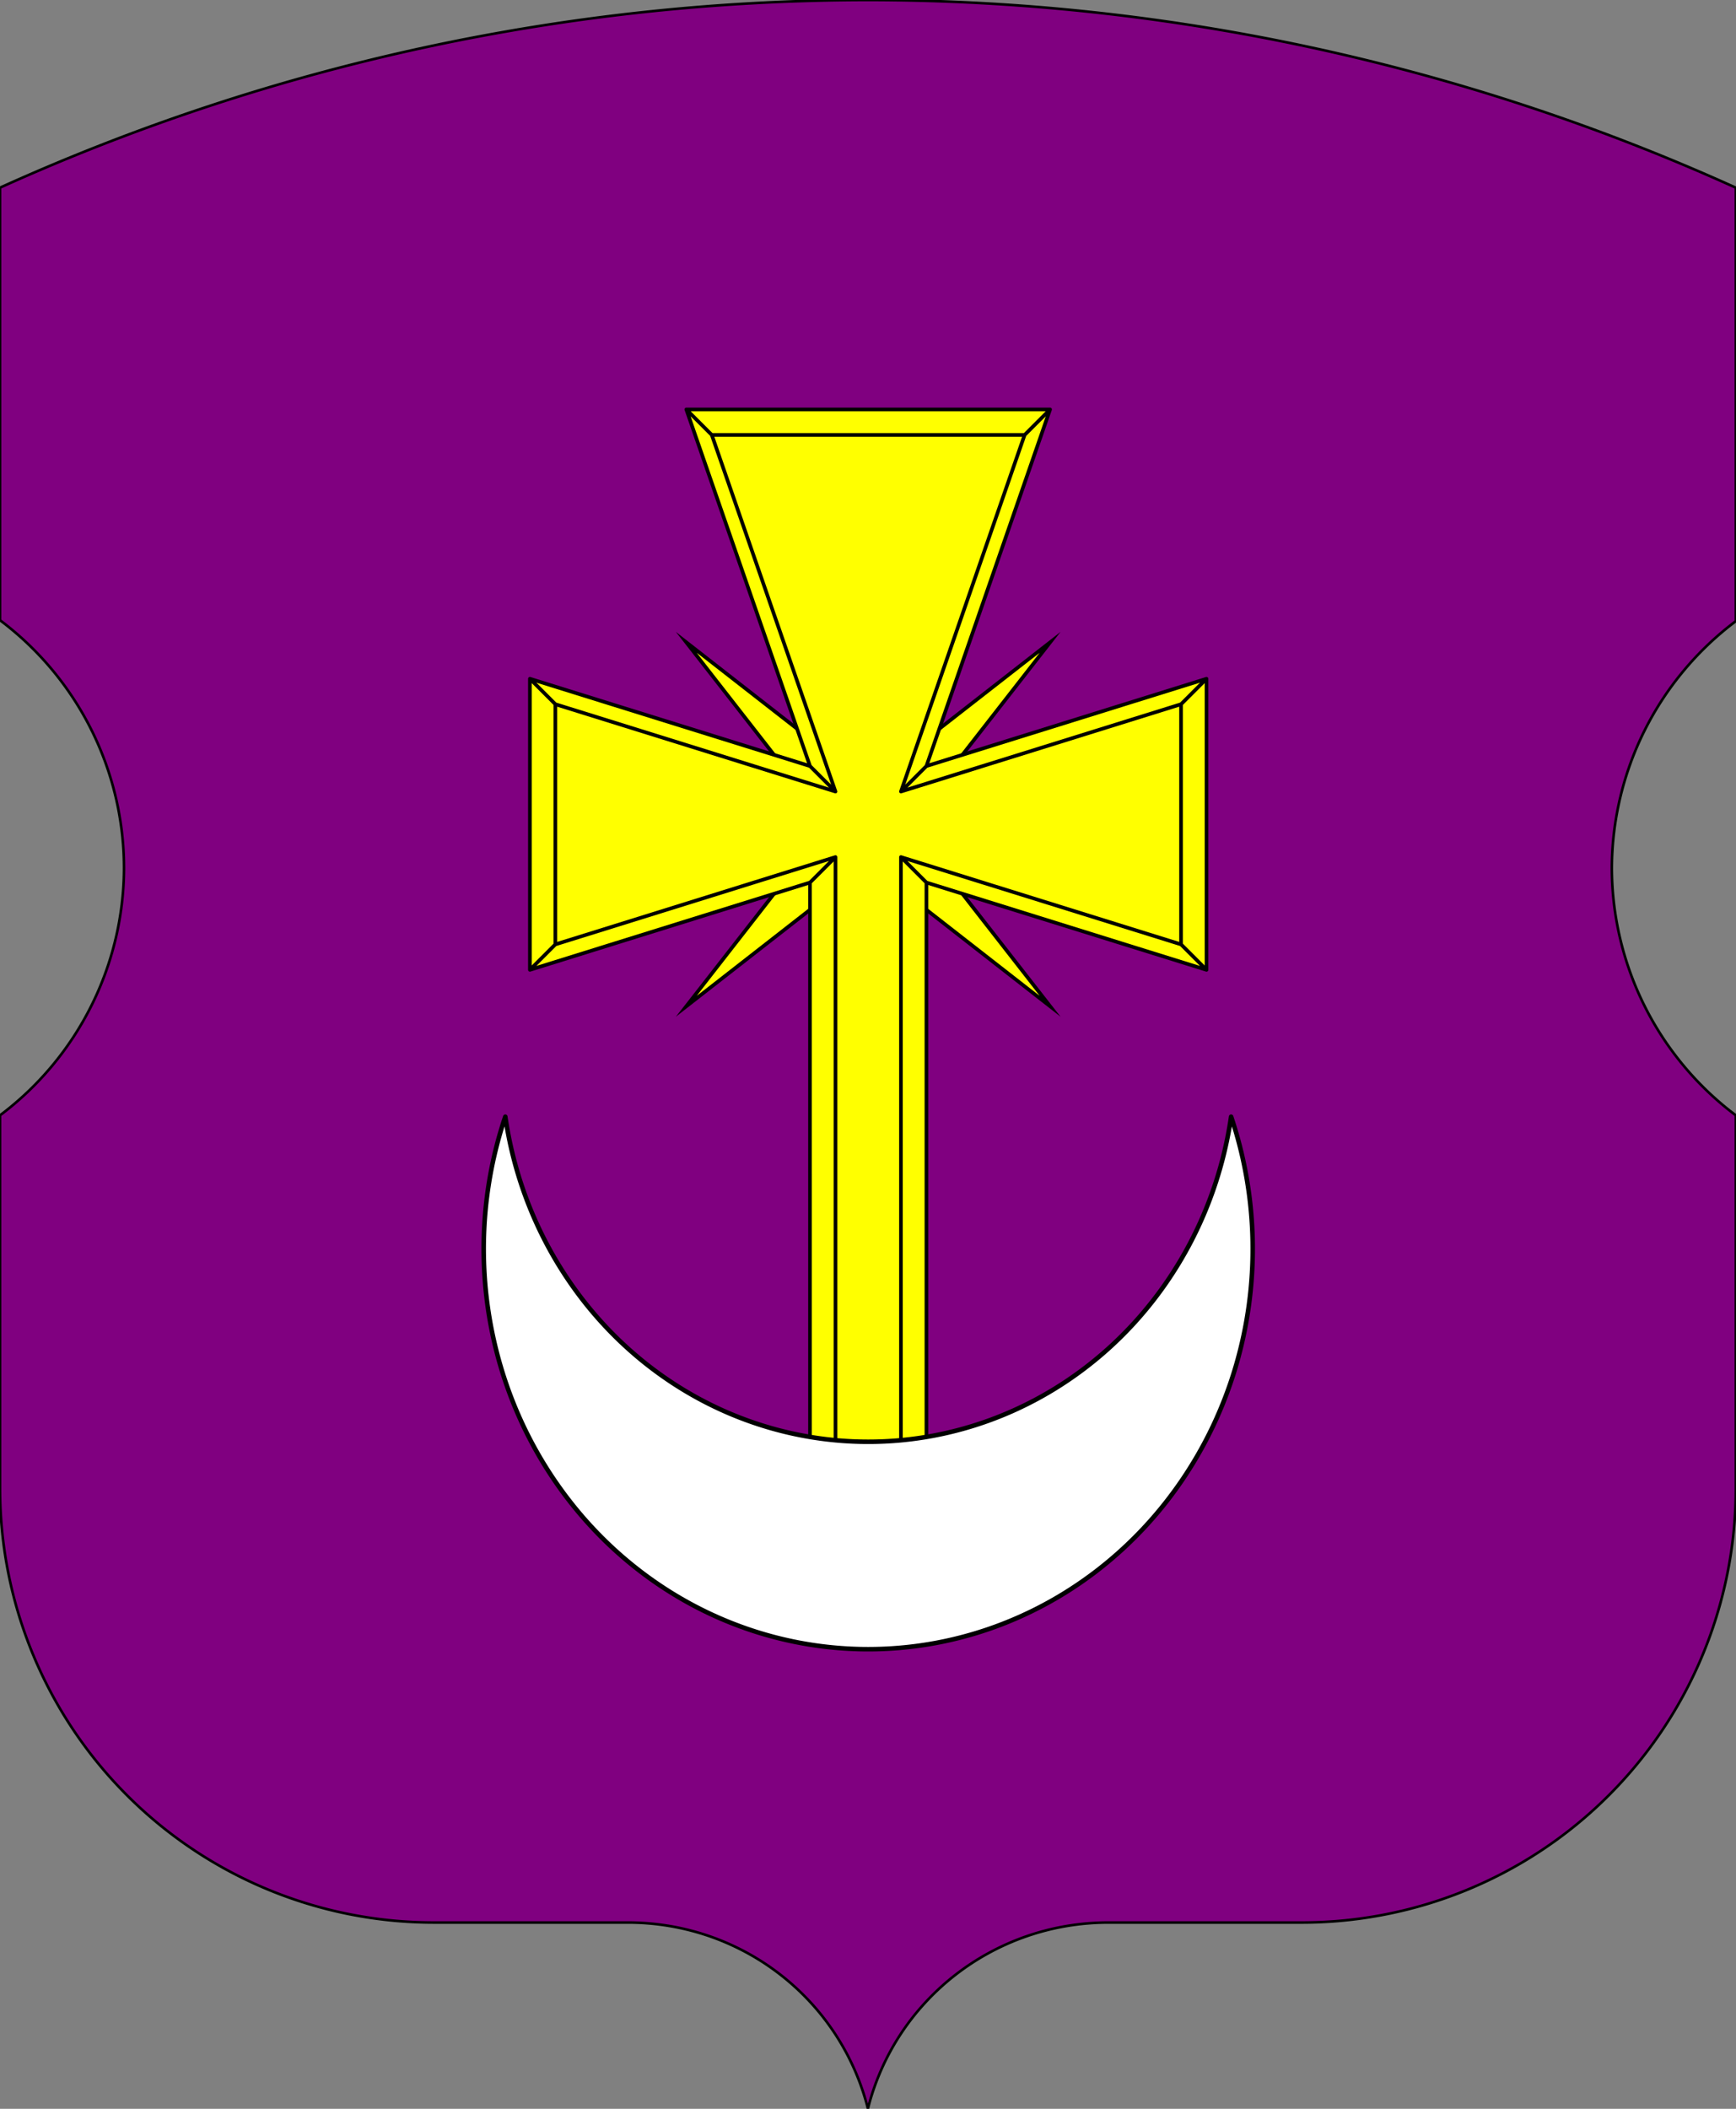 <?xml version="1.0" encoding="UTF-8" standalone="no"?>
<!-- Created with Inkscape (http://www.inkscape.org/) -->

<svg
   width="700"
   height="850"
   viewBox="0 0 700 850"
   version="1.1"
   id="svg1"
   xml:space="preserve"
   inkscape:version="1.3.2 (091e20e, 2023-11-25, custom)"
   sodipodi:docname="Coat of arms of Krasnopillia (reconstruction).svg"
   inkscape:export-filename="Краснопілля (стяг).png"
   inkscape:export-xdpi="54.857143"
   inkscape:export-ydpi="54.857143"
   xmlns:inkscape="http://www.inkscape.org/namespaces/inkscape"
   xmlns:sodipodi="http://sodipodi.sourceforge.net/DTD/sodipodi-0.dtd"
   xmlns="http://www.w3.org/2000/svg"
   xmlns:svg="http://www.w3.org/2000/svg"
   xmlns:rdf="http://www.w3.org/1999/02/22-rdf-syntax-ns#"
   xmlns:cc="http://creativecommons.org/ns#"
   xmlns:dc="http://purl.org/dc/elements/1.1/"><rect x="0" y="0" width="700" height="850" fill="#808080" stroke="none"/><title
     id="title1">Coat of arms of Krasnopillia (reconstruction)</title><sodipodi:namedview
     id="namedview1"
     pagecolor="#505050"
     bordercolor="#eeeeee"
     borderopacity="1"
     inkscape:showpageshadow="0"
     inkscape:pageopacity="0"
     inkscape:pagecheckerboard="true"
     inkscape:deskcolor="#505050"
     inkscape:document-units="px"
     showguides="true"
     inkscape:zoom="0.5"
     inkscape:cx="571"
     inkscape:cy="442"
     inkscape:window-width="1366"
     inkscape:window-height="706"
     inkscape:window-x="-8"
     inkscape:window-y="-8"
     inkscape:window-maximized="1"
     inkscape:current-layer="svg1"
     showborder="false"
     borderlayer="false"
     inkscape:lockguides="false"
     showgrid="true"><inkscape:grid
       id="grid1"
       units="px"
       originx="-2.8421709e-14"
       originy="1.332513e-14"
       spacingx="100"
       spacingy="100"
       empcolor="#0099e5"
       empopacity="0.302"
       color="#0099e5"
       opacity="0.149"
       empspacing="4"
       dotted="false"
       gridanglex="30"
       gridanglez="30"
       visible="true" /></sodipodi:namedview><defs
     id="defs1"><rect
       x="550"
       y="50"
       width="200"
       height="100"
       id="rect1" /></defs><g
     id="g1"
     transform="matrix(1.01,0,0,1.01,2.0593304e-6,0)"
     inkscape:label="щит 7/8"
     inkscape:export-filename="Краснопілля (герб).png"
     inkscape:export-xdpi="101.64706"
     inkscape:export-ydpi="101.64706"
     style="display:inline"
     sodipodi:insensitive="true"><path
       id="path9-08"
       style="display:inline;opacity:1;vector-effect:non-scaling-stroke;fill:#800080;fill-rule:evenodd;stroke:#000000;stroke-width:1.041;stroke-dasharray:none;-inkscape-stroke:hairline"
       inkscape:label="бароковий щит 7/8"
       d="M 350,-3.2085539e-6 A 850,850 0 0 0 0,75.654 V 250.02 A 125,125 0 0 1 50,350 125,125 0 0 1 0,449.602 V 600 a 175,175 0 0 0 175,175 h 78.178 c 45.751,0.004 85.568,30.654 96.822,75 11.236,-44.275 51.144,-74.907 96.822,-75 h 0.002 H 525 A 175,175 0 0 0 700,600 V 449.602 A 125,125 0 0 1 650,350 125,125 0 0 1 700,250.398 V 75.66 A 850,850 0 0 0 350,-3.2085539e-6 Z"
       transform="matrix(0.99,0,0,0.99,-2.0394189e-6,3.1775307e-6)"
       sodipodi:insensitive="true" /><g
       id="g7"
       inkscape:label="хрест цята"
       transform="translate(0,-5.515)"
       sodipodi:insensitive="true"><path
         id="path6"
         style="display:inline;vector-effect:non-scaling-stroke;fill:#ffff00;fill-opacity:1;stroke:#000000;stroke-width:1.452;stroke-linecap:butt;stroke-linejoin:miter;stroke-miterlimit:10;stroke-dasharray:none;stroke-opacity:1;-inkscape-stroke:hairline;paint-order:normal"
         d="m 419.231,407.094 -56.639,-72.614 56.639,-72.614 -72.614,56.639 -72.614,-56.639 56.639,72.614 -56.639,72.614 72.614,-56.639 z"
         sodipodi:nodetypes="ccccccccc"
         inkscape:label="промені"
         sodipodi:insensitive="true" /><path
         id="path15"
         style="vector-effect:non-scaling-stroke;fill:#ffff00;fill-opacity:1;stroke:#000000;stroke-width:1.452;stroke-linejoin:round;stroke-miterlimit:10;stroke-dasharray:none;stroke-opacity:1;-inkscape-stroke:hairline"
         d="m 481.679,392.571 -10.166,-10.166 m 10.166,-106.017 -10.166,10.166 m -52.282,-117.635 -10.166,10.166 m -135.062,-10.166 10.166,10.166 m -72.614,213.485 10.166,-10.166 m -10.166,-106.017 10.166,10.166 m 111.826,60.996 -10.166,10.166 m 46.473,-46.473 -10.166,10.166 m -26.141,-4.9e-4 -10.166,-10.166 m 46.473,46.473 -10.166,-10.166 m -75.519,-168.464 124.896,2.4e-4 -49.378,142.324 111.826,-34.855 v 95.85 L 359.688,347.551 v 242.531 l -26.141,1.6e-4 V 347.551 l -111.826,34.855 2.3e-4,-95.851 111.826,34.855 z m 39.212,178.631 -111.826,34.855 4e-5,-116.183 111.826,34.855 -49.377,-142.324 H 419.231 L 369.854,311.244 481.679,276.389 V 392.571 L 369.854,357.717 v 232.365 h -46.473 z"
         sodipodi:nodetypes="cccccccccccccccccccccccccccccccccccccccccccccc"
         inkscape:label="рицарський хрест"
         sodipodi:insensitive="true" /><path
         id="path16"
         style="display:inline;vector-effect:non-scaling-stroke;fill:#ffffff;fill-opacity:1;stroke:#000000;stroke-width:1.808;stroke-linejoin:round;stroke-miterlimit:10;stroke-dasharray:none;stroke-opacity:1;-inkscape-stroke:hairline"
         d="m 201.733,451.167 h -0.003 a 153.503,159.751 0 0 0 53.737,181.303 153.503,159.751 0 0 0 182.312,-0.011 153.503,159.751 0 0 0 53.723,-181.294 A 146.525,152.49 0 0 1 346.617,580.902 146.525,152.49 0 0 1 201.733,451.167 Z"
         inkscape:label="цята"
         sodipodi:insensitive="true" /></g></g></svg>
